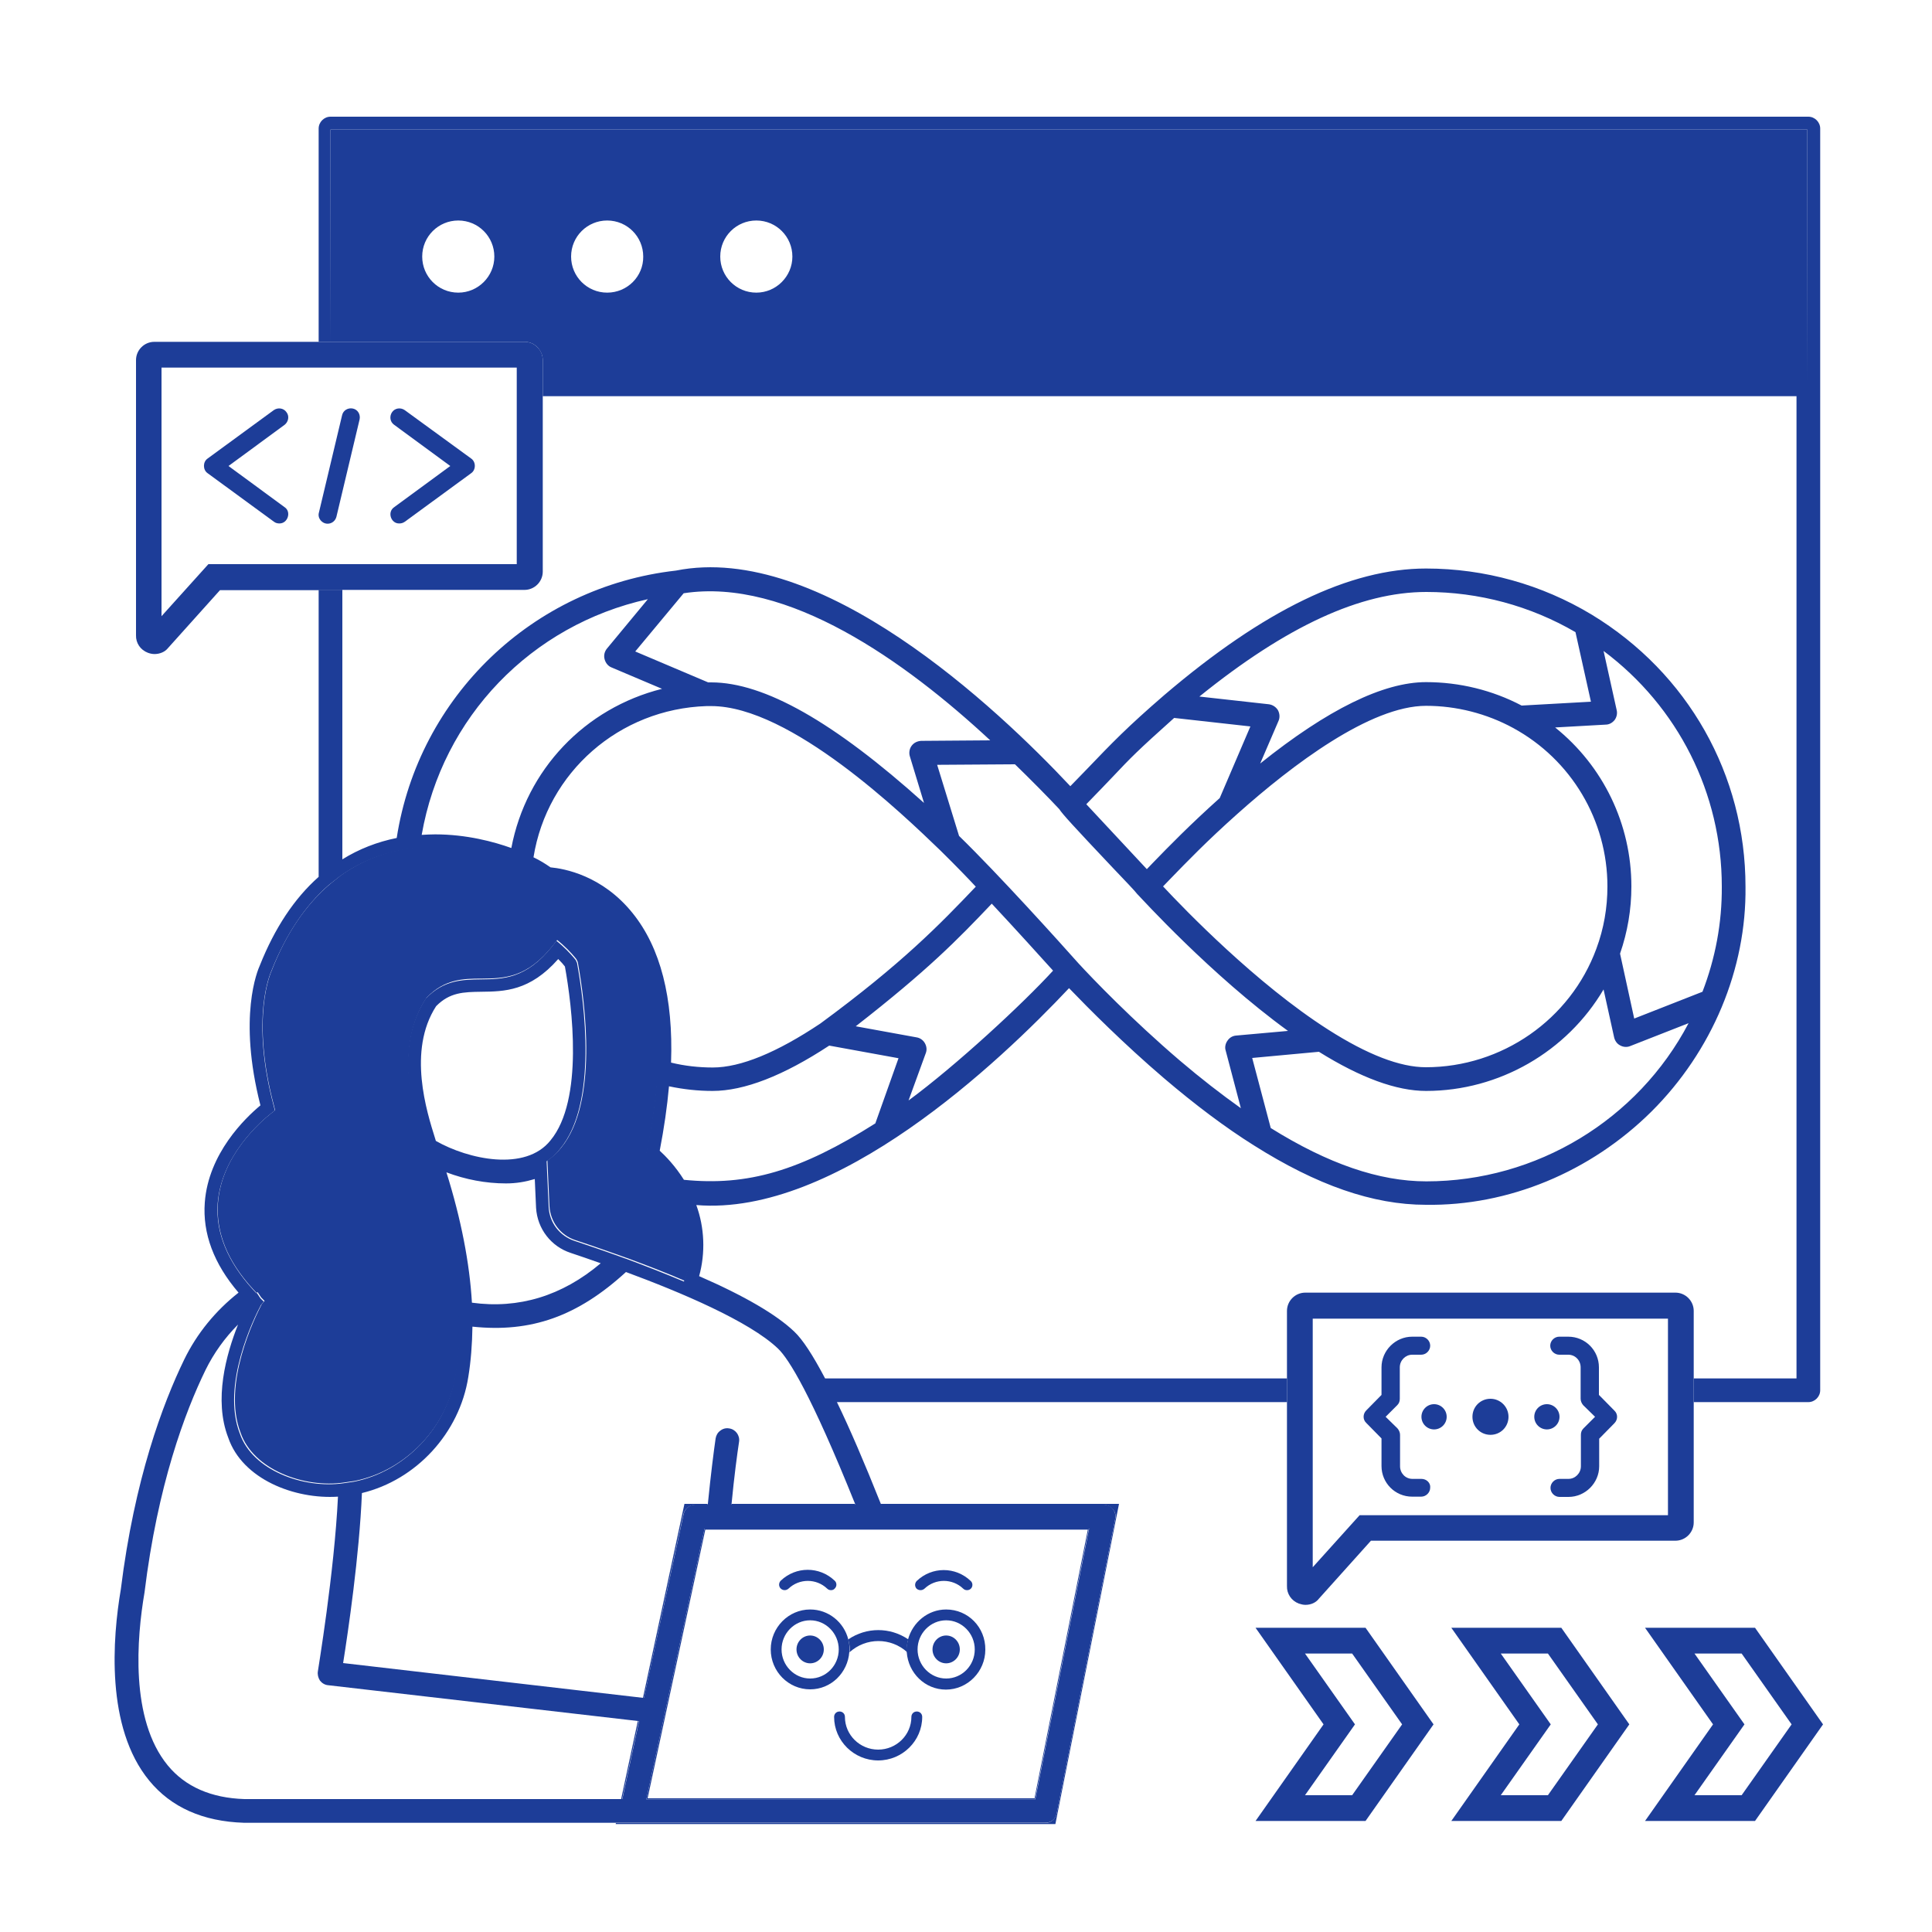 <?xml version="1.0" encoding="utf-8"?>
<!-- Generator: Adobe Illustrator 24.1.1, SVG Export Plug-In . SVG Version: 6.00 Build 0)  -->
<svg version="1.1" id="Layer_1" xmlns="http://www.w3.org/2000/svg" xmlns:xlink="http://www.w3.org/1999/xlink" x="0px" y="0px"
	 viewBox="0 0 75 75" style="enable-background:new 0 0 75 75;" xml:space="preserve">
<style type="text/css">
	.st0{fill:#1D3D98;}
</style>
<path class="st0" d="M34.21,58.42h8.63c0.15,0,0.26,0.06,0.36,0.17s0.13,0.25,0.09,0.39L41.02,70.4c-0.04,0.21-0.23,0.37-0.45,0.37
	H23.91l-0.01,0.04h17.07l2.47-12.43h-9.26C34.19,58.39,34.2,58.4,34.21,58.42z"/>
<path class="st0" d="M28.4,58.42h4.81c-0.01-0.01-0.01-0.03-0.02-0.04H28.4C28.4,58.39,28.4,58.4,28.4,58.42z"/>
<polygon class="st0" points="24.15,69.85 24.8,66.82 24.76,66.81 24.11,69.85 "/>
<path class="st0" d="M24.96,65.91l0.04,0l1.53-7.13c0.05-0.21,0.24-0.36,0.45-0.36h0.49c0-0.01,0-0.03,0-0.04h-0.9L24.96,65.91z"/>
<path class="st0" d="M27.35,59.34l-2.26,10.51h15.09l2.09-10.51H27.35z M40.16,69.81H25.14l2.24-10.43h14.85L40.16,69.81z"/>
<path class="st0" d="M35.26,63.64c-0.71-0.48-1.62-0.48-2.33,0c0.03,0.13,0.06,0.26,0.06,0.39c0,0.04-0.01,0.07-0.01,0.11
	c0.64-0.58,1.6-0.58,2.24,0c0-0.04-0.01-0.07-0.01-0.11C35.2,63.89,35.22,63.76,35.26,63.64z"/>
<path class="st0" d="M35.89,61.67c0.42-0.4,1.08-0.4,1.5,0c0.04,0.04,0.09,0.06,0.15,0.06c0.06,0,0.11-0.02,0.15-0.06
	c0.08-0.08,0.08-0.22-0.01-0.3c-0.59-0.56-1.5-0.56-2.09,0c-0.08,0.08-0.09,0.21-0.01,0.3C35.67,61.75,35.8,61.75,35.89,61.67z"/>
<path class="st0" d="M36.73,62.48c-0.71,0-1.3,0.5-1.48,1.16c-0.03,0.13-0.06,0.26-0.06,0.39c0,0.04,0.01,0.07,0.01,0.11
	c0.06,0.81,0.71,1.45,1.52,1.45c0.84,0,1.53-0.7,1.53-1.55C38.26,63.17,37.58,62.48,36.73,62.48z M36.73,65.16
	c-0.61,0-1.11-0.51-1.11-1.13c0-0.62,0.5-1.13,1.11-1.13c0.61,0,1.11,0.51,1.11,1.13C37.84,64.66,37.34,65.16,36.73,65.16z"/>
<path class="st0" d="M36.73,63.49c-0.29,0-0.53,0.24-0.53,0.54s0.24,0.54,0.53,0.54s0.53-0.24,0.53-0.54S37.02,63.49,36.73,63.49z"
	/>
<path class="st0" d="M30.61,61.67c0.42-0.4,1.08-0.4,1.5,0c0.04,0.04,0.09,0.06,0.15,0.06c0.06,0,0.11-0.02,0.15-0.07
	c0.08-0.08,0.08-0.22-0.01-0.3c-0.59-0.56-1.5-0.56-2.09,0c-0.08,0.08-0.09,0.21-0.01,0.3C30.39,61.75,30.52,61.75,30.61,61.67z"/>
<path class="st0" d="M32.93,63.64c-0.17-0.67-0.77-1.16-1.48-1.16c-0.84,0-1.53,0.7-1.53,1.55c0,0.86,0.69,1.55,1.53,1.55
	c0.81,0,1.46-0.64,1.52-1.45c0-0.04,0.01-0.07,0.01-0.11C32.98,63.89,32.96,63.76,32.93,63.64z M31.45,65.16
	c-0.61,0-1.11-0.51-1.11-1.13c0-0.62,0.5-1.13,1.11-1.13s1.11,0.51,1.11,1.13C32.56,64.66,32.06,65.16,31.45,65.16z"/>
<path class="st0" d="M31.45,63.49c-0.29,0-0.53,0.24-0.53,0.54s0.24,0.54,0.53,0.54s0.53-0.24,0.53-0.54S31.74,63.49,31.45,63.49z"
	/>
<path class="st0" d="M35.59,66.44c-0.12,0-0.21,0.09-0.21,0.21c0,0.7-0.58,1.27-1.29,1.27s-1.29-0.57-1.29-1.27
	c0-0.12-0.09-0.21-0.21-0.21c-0.12,0-0.21,0.09-0.21,0.21c0,0.93,0.77,1.69,1.71,1.69s1.71-0.76,1.71-1.69
	C35.8,66.53,35.71,66.44,35.59,66.44z"/>
<path class="st0" d="M10.55,37.67c-0.04,0.09-0.83,1.83,0.09,5.27l0.04,0.16l-0.13,0.1c-0.46,0.36-1.96,1.67-2.09,3.51
	c-0.08,1.13,0.37,2.25,1.36,3.33l0.14,0.15l0.04-0.03l0.14,0.21l0.13,0.13l-0.11,0.13c-0.26,0.5-1.55,3.11-0.82,4.99
	c0.49,1.43,2.47,2.16,4.02,1.93l0.41-0.06c1.99-0.4,3.61-2.1,3.93-4.14c0.11-0.67,0.16-1.39,0.15-2.15l-0.01-0.43
	c-0.08-1.7-0.46-3.6-1.14-5.66l-0.27-0.79c-0.35-1.09-1.16-3.63,0.13-5.59c0.7-0.73,1.43-0.74,2.14-0.74
	c0.87-0.01,1.76-0.02,2.77-1.29l0.16-0.21l0.2,0.17c0.29,0.26,0.48,0.49,0.55,0.58l0.05,0.11c0.29,1.59,0.8,5.46-0.65,7.21
	c-0.16,0.2-0.34,0.36-0.53,0.49l0.08,1.78c0.04,0.61,0.43,1.12,1,1.31c0.42,0.14,0.96,0.32,1.57,0.54l0.39,0.14l0,0l0.06,0.02
	c0.7,0.26,1.47,0.55,2.23,0.88l0.05-0.14c0.33-0.97,0.26-2.1-0.19-3.01l-0.23-0.43c-0.38-0.64-0.83-1.06-1.01-1.21l-0.11-0.1
	l0.03-0.14c0.21-1.02,0.34-1.98,0.41-2.87l0.02-0.22l0,0l0.01-0.2c0.12-2.48-0.34-4.38-1.37-5.66c-1.14-1.42-2.62-1.58-2.91-1.6
	l-0.07,0l-0.06-0.04c-0.23-0.17-0.49-0.32-0.8-0.47l-0.17-0.08l0,0l-0.22-0.09c-1.22-0.49-2.62-0.7-3.85-0.56l-0.42,0.06
	c-0.89,0.15-1.75,0.51-2.48,1.04l-0.4,0.32C11.85,35.14,11.1,36.26,10.55,37.67z"/>
<path class="st0" d="M70.16,5.03H12.83l0.01,8.24h7.52c0.19,0,0.37,0.07,0.5,0.21c0.13,0.13,0.21,0.31,0.21,0.5v0.9h49.1L70.16,5.03
	z M17.79,11.36c-0.78,0-1.4-0.63-1.4-1.4c0-0.78,0.63-1.4,1.4-1.4c0.78,0,1.4,0.63,1.4,1.4C19.19,10.73,18.56,11.36,17.79,11.36z
	 M23.57,11.36c-0.78,0-1.4-0.63-1.4-1.4c0-0.78,0.63-1.4,1.4-1.4c0.78,0,1.4,0.63,1.4,1.4C24.98,10.73,24.35,11.36,23.57,11.36z
	 M29.36,11.36c-0.78,0-1.4-0.63-1.4-1.4c0-0.78,0.63-1.4,1.4-1.4c0.78,0,1.4,0.63,1.4,1.4C30.76,10.73,30.13,11.36,29.36,11.36z"/>
<path class="st0" d="M41.02,70.4l2.27-11.43c0.03-0.14,0-0.28-0.09-0.39s-0.21-0.17-0.36-0.17h-8.63c-0.01-0.01-0.01-0.03-0.02-0.04
	c-0.63-1.58-1.2-2.91-1.7-3.94h17.47v-0.92H32.03c-0.48-0.91-0.87-1.51-1.2-1.82c-0.68-0.65-1.92-1.38-3.69-2.15
	c0.25-0.9,0.21-1.89-0.11-2.76c5.44,0.45,11.77-5.55,14.47-8.42c0.76,0.79,2.11,2.15,3.69,3.5c1.21,1.03,2.38,1.91,3.48,2.6
	c2.45,1.55,4.63,2.31,6.68,2.31c3.2,0.05,6.39-1.27,8.76-3.62c2.36-2.35,3.69-5.54,3.65-8.73c0-4.34-2.23-8.29-5.97-10.56
	c-1.94-1.17-4.16-1.79-6.43-1.79c-2.96,0-6.29,1.61-10.16,4.91c-1.46,1.26-2.04,1.87-3,2.87c-0.2,0.2-0.41,0.43-0.65,0.67
	c-2.86-3.05-9.69-9.49-15.31-8.37c-5.56,0.63-9.99,4.89-10.84,10.38c-0.75,0.15-1.47,0.43-2.11,0.83V22.9h-0.92v11.14
	c-0.95,0.84-1.71,2-2.28,3.43c-0.09,0.2-0.86,1.99,0.02,5.44c-0.6,0.5-2.02,1.87-2.16,3.77c-0.09,1.2,0.35,2.38,1.31,3.5
	c-0.89,0.7-1.62,1.59-2.11,2.6c-0.83,1.71-1.93,4.64-2.46,8.92c-0.32,1.88-0.6,5.35,1.1,7.42c0.85,1.04,2.09,1.59,3.68,1.64h14.43
	h16.65C40.79,70.77,40.98,70.62,41.02,70.4z M24.56,35.45c-1.18-1.47-2.66-1.73-3.19-1.78c-0.2-0.14-0.41-0.27-0.66-0.39
	c0.53-3.3,3.33-5.76,6.72-5.87c0.06,0,0.12,0,0.18,0c3.08,0,7.45,4.21,8.9,5.61c0.61,0.6,1.1,1.11,1.37,1.4
	c-1.39,1.46-2.86,2.98-6.03,5.31c-1.69,1.13-3.1,1.71-4.18,1.71c-0.54,0-1.09-0.06-1.62-0.19C26.14,38.74,25.64,36.79,24.56,35.45z
	 M45.15,34.41l0.28-0.29c0.63-0.65,1.42-1.47,2.61-2.53c2.14-1.91,5.16-4.19,7.32-4.19c1.18,0,2.35,0.3,3.38,0.86
	c2.26,1.23,3.66,3.59,3.66,6.15c0,0.83-0.14,1.64-0.43,2.42c-1.01,2.75-3.67,4.6-6.62,4.6c-1,0-2.27-0.49-3.79-1.46
	C48.77,38.19,45.99,35.31,45.15,34.41z M66.09,38.5l-2.65,1.04l-0.55-2.52c0.29-0.84,0.44-1.71,0.44-2.61
	c0-2.41-1.09-4.67-2.96-6.17l1.96-0.11c0.14,0,0.26-0.07,0.35-0.18c0.08-0.11,0.11-0.25,0.08-0.38l-0.51-2.3
	c2.89,2.16,4.59,5.53,4.59,9.14C66.85,35.83,66.59,37.2,66.09,38.5z M48.54,28.2l-1.19,2.78c-1.17,1.05-1.96,1.86-2.59,2.51
	l-0.24,0.25l-2.35-2.52c0.47-0.48,0.79-0.82,1.05-1.09c0.67-0.71,0.93-0.98,2.36-2.26L48.54,28.2z M50,40.02l-2.01,0.18
	c-0.14,0.01-0.26,0.08-0.34,0.2c-0.08,0.11-0.11,0.26-0.07,0.38l0.59,2.24c-0.76-0.54-1.56-1.16-2.37-1.85
	c-1.85-1.58-3.38-3.17-3.94-3.78c-0.72-0.81-3.08-3.43-4.63-4.94l-0.85-2.76l3.02-0.02c0.52,0.5,1.36,1.35,1.72,1.74
	c0.12,0.19,0.55,0.66,2.09,2.29c0.43,0.45,0.87,0.91,0.94,1.01l0.03,0.03C44.3,34.86,47.01,37.85,50,40.02z M35.94,40.88
	c0.05-0.13,0.03-0.27-0.04-0.39c-0.07-0.12-0.19-0.2-0.32-0.22l-2.36-0.43c2.81-2.19,3.95-3.36,5.28-4.76
	c0.88,0.94,1.91,2.08,2.38,2.6c-1.18,1.29-3.75,3.67-5.61,5.04L35.94,40.88z M48.61,41.07l2.59-0.24c1.62,1.01,3.01,1.52,4.16,1.52
	c2.84,0,5.47-1.53,6.89-3.94l0.41,1.86c0.03,0.13,0.11,0.25,0.23,0.31c0.12,0.07,0.27,0.08,0.39,0.03l2.27-0.89
	c-1.97,3.75-5.9,6.14-10.18,6.14c-1.83,0-3.81-0.68-6.04-2.07L48.61,41.07z M59.07,27.39c-1.14-0.6-2.42-0.91-3.71-0.91
	c-1.66,0-3.82,1.06-6.44,3.16l0.71-1.65c0.06-0.13,0.05-0.29-0.02-0.42c-0.08-0.13-0.21-0.21-0.35-0.23l-2.7-0.3
	c3.38-2.73,6.26-4.06,8.81-4.06c2.04,0,4.04,0.54,5.79,1.56l0.6,2.7L59.07,27.39z M35.76,28.76c-0.15,0.01-0.28,0.07-0.37,0.19
	c-0.09,0.12-0.11,0.28-0.07,0.41l0.55,1.81c-3.49-3.14-6.2-4.68-8.26-4.68c-0.04,0-0.08,0-0.12,0l-2.83-1.2l1.88-2.26
	c4.03-0.62,8.61,2.65,11.9,5.71L35.76,28.76z M25.15,23.26l-1.59,1.92c-0.09,0.11-0.13,0.26-0.09,0.41
	c0.04,0.15,0.14,0.27,0.27,0.32l1.96,0.83c-2.99,0.75-5.27,3.13-5.85,6.18c-0.67-0.24-1.73-0.53-2.96-0.53
	c-0.17,0-0.35,0.01-0.52,0.02C17.17,27.83,20.63,24.26,25.15,23.26z M27.66,42.35c1.23,0,2.75-0.59,4.53-1.76l2.69,0.49l-0.9,2.53
	c-2.91,1.84-4.95,2.44-7.43,2.19c-0.34-0.54-0.71-0.92-0.94-1.13c0.17-0.88,0.29-1.71,0.36-2.5C26.54,42.29,27.1,42.35,27.66,42.35z
	 M18.18,53.45c0.1-0.61,0.15-1.27,0.16-1.95c2.28,0.24,4.08-0.4,5.96-2.12c2.11,0.78,4.79,1.91,5.9,2.97
	c0.42,0.4,1.28,1.77,2.99,6.02c0.01,0.01,0.01,0.03,0.02,0.04H28.4c0-0.01,0-0.03,0-0.04c0.1-1.05,0.22-1.94,0.29-2.4
	c0.04-0.25-0.14-0.49-0.39-0.52c-0.12-0.02-0.24,0.01-0.34,0.09c-0.1,0.07-0.16,0.18-0.18,0.3c-0.07,0.48-0.19,1.42-0.3,2.53
	c0,0.01,0,0.03,0,0.04h-0.49c-0.22,0-0.4,0.15-0.45,0.36L25,65.91l-0.04,0l-11.64-1.35c0.19-1.2,0.63-4.17,0.73-6.6
	C16.16,57.45,17.84,55.63,18.18,53.45z M25.09,69.85l2.26-10.51h14.93l-2.09,10.51H25.09z M12.34,64.88
	c-0.02,0.12,0.01,0.25,0.08,0.36c0.08,0.1,0.19,0.17,0.32,0.18l12.03,1.39l0.04,0l-0.65,3.03h-0.04H9.49
	c-1.29-0.04-2.3-0.48-2.98-1.31c-1.47-1.79-1.2-4.96-0.9-6.71c0.51-4.17,1.57-7,2.37-8.64c0.32-0.65,0.75-1.25,1.26-1.76
	c-0.46,1.16-0.95,2.92-0.38,4.39c0.55,1.61,2.57,2.4,4.26,2.29C12.98,61.04,12.34,64.85,12.34,64.88z M16.93,39.06
	c0.53-0.54,1.07-0.55,1.75-0.56c0.89-0.01,1.89-0.02,2.99-1.27c0.12,0.12,0.21,0.22,0.26,0.29c0.28,1.55,0.74,5.18-0.56,6.75
	c-0.97,1.22-3.19,0.74-4.45,0.02l-0.03-0.1C16.57,43.17,15.81,40.79,16.93,39.06z M19.64,45.94c0.4,0,0.75-0.06,1.12-0.17l0.05,1.12
	c0.05,0.81,0.58,1.5,1.35,1.75c0.32,0.11,0.72,0.24,1.16,0.4c-1.5,1.27-3.19,1.78-5,1.53c-0.09-1.54-0.42-3.24-0.99-5.06
	C18.07,45.79,18.86,45.94,19.64,45.94z M13.18,34.03c0.73-0.53,1.59-0.89,2.48-1.04l0.42-0.06c1.23-0.14,2.64,0.07,3.85,0.56
	l0.22,0.09l0,0l0.17,0.08c0.31,0.15,0.57,0.3,0.8,0.47l0.06,0.04l0.07,0c0.29,0.02,1.77,0.18,2.91,1.6
	c1.03,1.28,1.49,3.18,1.37,5.66l-0.01,0.2l0,0l-0.02,0.22c-0.06,0.88-0.2,1.85-0.41,2.87l-0.03,0.14l0.11,0.1
	c0.18,0.15,0.63,0.57,1.01,1.21l0.23,0.43c0.45,0.92,0.52,2.04,0.19,3.01l-0.05,0.14c-0.76-0.32-1.53-0.62-2.23-0.88l-0.06-0.02l0,0
	l-0.39-0.14c-0.61-0.22-1.16-0.4-1.57-0.54c-0.57-0.19-0.97-0.7-1-1.31l-0.08-1.78c0.2-0.13,0.38-0.29,0.53-0.49
	c1.45-1.75,0.94-5.63,0.65-7.21l-0.05-0.11c-0.07-0.09-0.26-0.32-0.55-0.58l-0.2-0.17l-0.16,0.21c-1.01,1.27-1.91,1.28-2.77,1.29
	c-0.7,0.01-1.43,0.01-2.14,0.74c-1.28,1.96-0.47,4.5-0.13,5.59l0.27,0.79c0.68,2.06,1.06,3.96,1.14,5.66l0.01,0.43
	c0.01,0.76-0.04,1.48-0.15,2.15c-0.32,2.04-1.94,3.74-3.93,4.14l-0.41,0.06c-1.55,0.22-3.53-0.5-4.02-1.93
	c-0.73-1.88,0.55-4.49,0.82-4.99l0.11-0.13l-0.13-0.13l-0.14-0.21L9.95,50.2l-0.14-0.15c-0.98-1.08-1.44-2.2-1.36-3.33
	c0.14-1.84,1.64-3.16,2.09-3.51l0.13-0.1l-0.04-0.16c-0.92-3.44-0.13-5.18-0.09-5.27c0.56-1.41,1.31-2.53,2.23-3.33L13.18,34.03z"/>
<path class="st0" d="M12.84,13.27l-0.01-8.24h57.33l0.01,9.85h-49.1v0.5h48.67v38.13h-3.99v0.92h4.45c0.25,0,0.46-0.21,0.46-0.46
	V4.99c0-0.25-0.21-0.46-0.46-0.46H12.83c-0.25,0-0.46,0.21-0.46,0.46v8.28H12.84z"/>
<path class="st0" d="M13.29,22.9h7.07c0.39,0,0.71-0.32,0.71-0.71v-6.81v-0.5v-0.9c0-0.19-0.07-0.37-0.21-0.5
	c-0.13-0.14-0.31-0.21-0.5-0.21h-7.52h-0.47H5.99c-0.39,0-0.71,0.32-0.71,0.71v10.68c-0.01,0.3,0.17,0.57,0.46,0.68
	c0.08,0.03,0.17,0.05,0.26,0.05c0.2,0,0.4-0.08,0.52-0.23l2.02-2.25h3.83H13.29z M6.27,23.92v-9.65h13.79v7.63H8.09L6.27,23.92z"/>
<path class="st0" d="M11.12,16c-0.11-0.16-0.33-0.19-0.49-0.08L8.06,17.8c-0.19,0.13-0.19,0.44,0,0.57l2.57,1.88
	c0.06,0.05,0.14,0.07,0.21,0.07c0.33,0.01,0.48-0.45,0.21-0.63l-2.18-1.6l2.18-1.6C11.2,16.37,11.24,16.15,11.12,16z"/>
<path class="st0" d="M15.71,15.92c-0.16-0.11-0.38-0.08-0.49,0.08c-0.11,0.16-0.08,0.38,0.08,0.49l2.18,1.6l-2.18,1.6
	c-0.28,0.19-0.12,0.65,0.21,0.63c0.07,0,0.14-0.02,0.21-0.07l2.57-1.88c0.19-0.13,0.19-0.44,0-0.57L15.71,15.92z"/>
<path class="st0" d="M12.72,20.33c0.16,0,0.3-0.11,0.34-0.27l0.9-3.78c0.04-0.19-0.07-0.38-0.26-0.42
	c-0.19-0.04-0.38,0.07-0.42,0.26l-0.9,3.78C12.32,20.11,12.49,20.33,12.72,20.33z"/>
<path class="st0" d="M65.75,53.51v-2.62c0-0.39-0.32-0.71-0.71-0.71H50.67c-0.39,0-0.71,0.32-0.71,0.71v2.62v0.92v7.14
	c-0.01,0.3,0.17,0.57,0.46,0.68c0.09,0.03,0.17,0.05,0.26,0.05c0.2,0,0.4-0.08,0.52-0.24l2.02-2.25h11.82
	c0.39,0,0.71-0.32,0.71-0.71v-4.67V53.51z M50.96,60.84v-9.65h13.79v7.63H52.78L50.96,60.84z"/>
<path class="st0" d="M56.34,63.19l2.64,3.75l-2.64,3.75h4.27l2.64-3.75l-2.64-3.75H56.34z M58.26,69.69l1.94-2.75l-1.94-2.75h1.83
	l1.94,2.75l-1.94,2.75H58.26z"/>
<path class="st0" d="M68.13,63.19h-4.27l2.64,3.75l-2.64,3.75h4.27l2.64-3.75L68.13,63.19z M65.78,69.69l1.94-2.75l-1.94-2.75h1.83
	l1.94,2.75l-1.94,2.75H65.78z"/>
<path class="st0" d="M48.74,63.19l2.64,3.75l-2.64,3.75h4.27l2.64-3.75l-2.64-3.75H48.74z M50.66,69.69l1.94-2.75l-1.94-2.75h1.83
	l1.94,2.75l-1.94,2.75H50.66z"/>
<path class="st0" d="M55.18,57.41h-0.35c-0.27,0-0.48-0.22-0.48-0.49V55.7c0-0.09-0.04-0.18-0.1-0.25L53.79,55l0.45-0.45
	c0.07-0.07,0.1-0.15,0.1-0.25v-1.22c0-0.27,0.22-0.49,0.48-0.49h0.35c0.19,0,0.35-0.16,0.35-0.35c0-0.19-0.16-0.35-0.35-0.35h-0.35
	c-0.65,0-1.19,0.54-1.19,1.19v1.07l-0.59,0.6c-0.14,0.14-0.14,0.36,0,0.49l0.59,0.6v1.07c0,0.66,0.53,1.19,1.19,1.19h0.35
	c0.19,0,0.35-0.16,0.35-0.35C55.54,57.57,55.38,57.41,55.18,57.41z"/>
<path class="st0" d="M62.07,54.15v-1.07c0-0.66-0.53-1.19-1.19-1.19h-0.35c-0.19,0-0.35,0.16-0.35,0.35s0.16,0.35,0.35,0.35h0.35
	c0.27,0,0.48,0.22,0.48,0.49v1.22c0,0.09,0.04,0.18,0.1,0.25L61.92,55l-0.45,0.45c-0.07,0.07-0.1,0.15-0.1,0.25v1.22
	c0,0.27-0.22,0.49-0.48,0.49h-0.35c-0.19,0-0.35,0.16-0.35,0.35c0,0.19,0.16,0.35,0.35,0.35h0.35c0.65,0,1.19-0.54,1.19-1.19v-1.07
	l0.59-0.6c0.14-0.14,0.14-0.36,0-0.49L62.07,54.15z"/>
<path class="st0" d="M57.86,54.3c-0.39,0-0.7,0.31-0.7,0.7c0,0.39,0.31,0.7,0.7,0.7s0.7-0.31,0.7-0.7
	C58.56,54.61,58.24,54.3,57.86,54.3z"/>
<path class="st0" d="M55.67,54.51c-0.27,0-0.49,0.22-0.49,0.49c0,0.27,0.22,0.49,0.49,0.49c0.27,0,0.49-0.22,0.49-0.49
	C56.16,54.73,55.94,54.51,55.67,54.51z"/>
<path class="st0" d="M60.54,55c0-0.27-0.22-0.49-0.49-0.49c-0.27,0-0.49,0.22-0.49,0.49c0,0.27,0.22,0.49,0.49,0.49
	C60.32,55.49,60.54,55.27,60.54,55z"/>
</svg>
